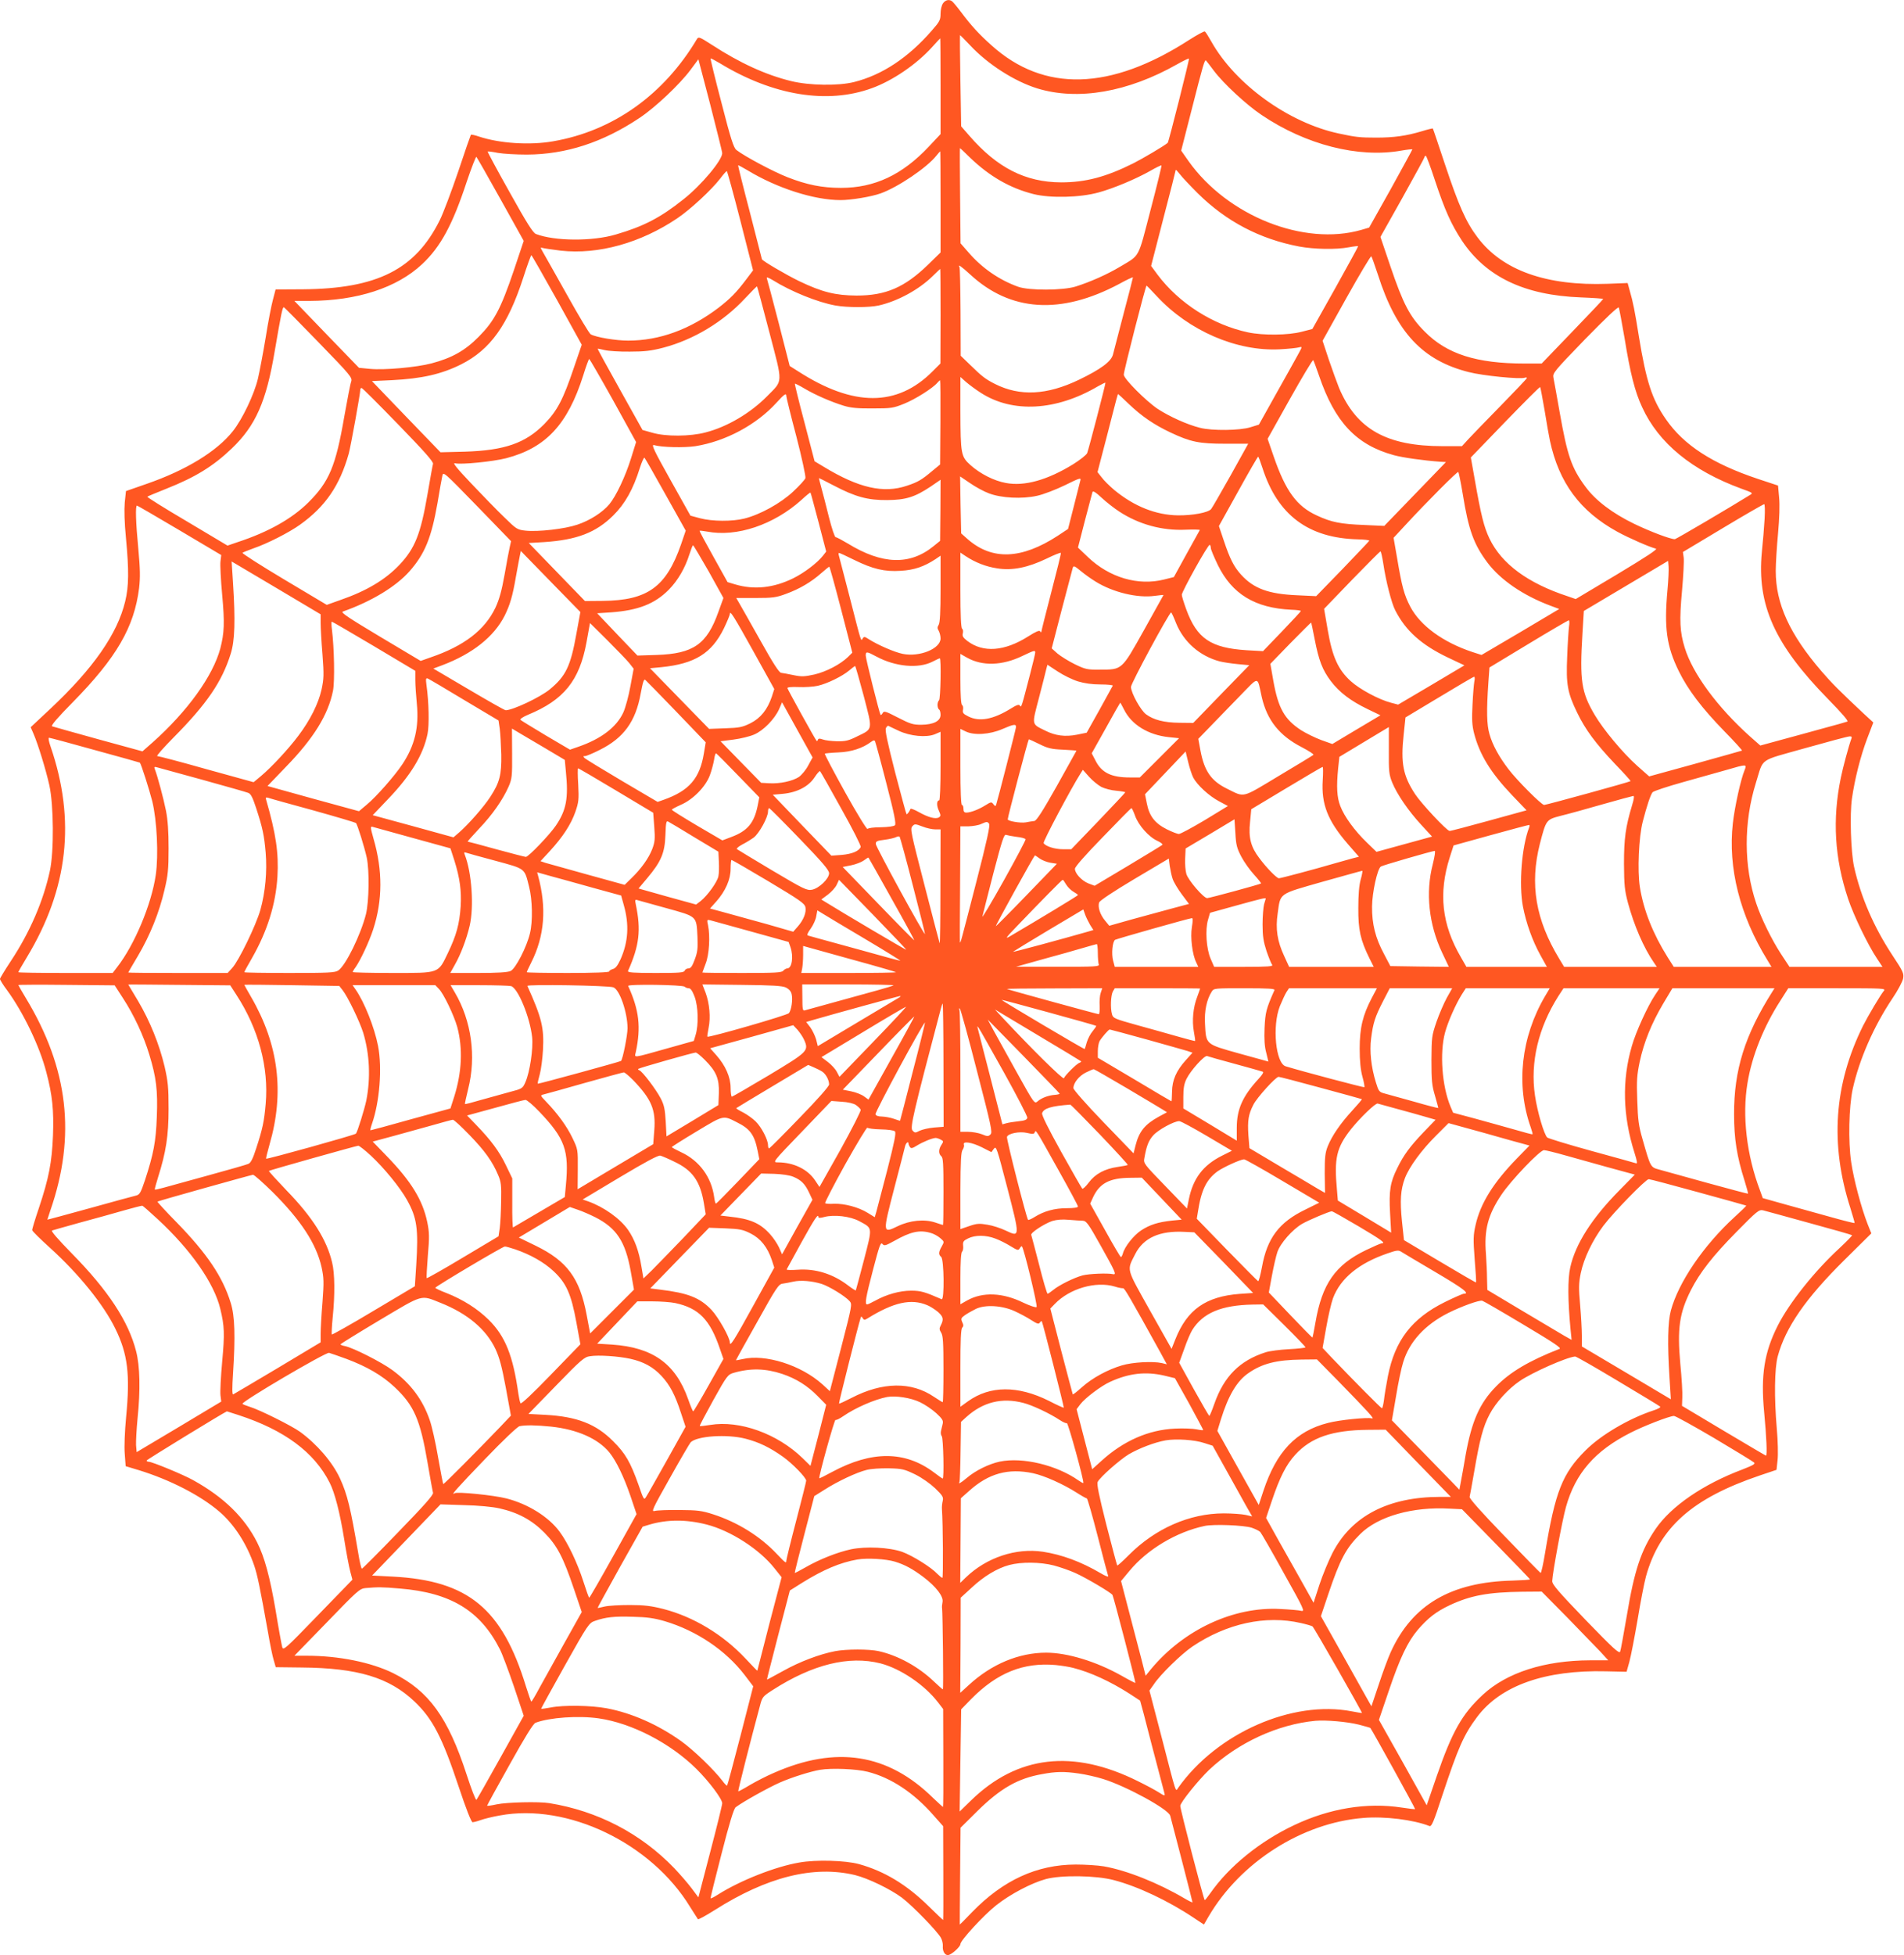 <?xml version="1.0" standalone="no"?>
<!DOCTYPE svg PUBLIC "-//W3C//DTD SVG 20010904//EN"
 "http://www.w3.org/TR/2001/REC-SVG-20010904/DTD/svg10.dtd">
<svg version="1.0" xmlns="http://www.w3.org/2000/svg"
 width="1247pt" height="1280pt" viewBox="0 0 1247 1280"
 preserveAspectRatio="xMidYMid meet">
<g transform="translate(0,1280) scale(0.1,-0.1)"
fill="#ff5722" stroke="none">
<path d="M6176 12778 c-9 -12 -16 -43 -16 -68 0 -41 -6 -52 -58 -111 -154
-177 -325 -290 -508 -336 -104 -26 -293 -23 -412 6 -165 40 -338 119 -522 239
-76 49 -85 53 -95 37 -217 -365 -549 -602 -942 -670 -153 -27 -350 -14 -486
31 -26 9 -50 14 -53 12 -2 -3 -40 -111 -83 -241 -44 -129 -98 -273 -121 -319
-160 -322 -410 -448 -895 -452 l-180 -1 -17 -65 c-10 -36 -32 -148 -48 -250
-17 -102 -40 -223 -51 -270 -25 -104 -102 -265 -164 -343 -105 -132 -305 -255
-565 -345 l-135 -47 -8 -75 c-4 -48 -2 -132 8 -233 20 -212 19 -315 -5 -414
-51 -213 -210 -441 -493 -706 l-126 -118 19 -44 c30 -70 80 -233 103 -335 29
-131 31 -433 4 -560 -43 -199 -131 -403 -256 -592 -39 -59 -71 -112 -71 -117
0 -6 20 -39 45 -72 107 -146 215 -369 259 -541 39 -148 49 -245 43 -412 -7
-176 -27 -279 -92 -474 -25 -74 -45 -139 -44 -146 0 -6 53 -58 117 -116 188
-170 351 -372 427 -528 82 -167 98 -300 71 -579 -9 -95 -13 -194 -9 -241 l6
-81 86 -26 c205 -63 403 -165 527 -271 98 -84 180 -211 229 -354 21 -63 36
-134 90 -435 13 -77 30 -160 38 -185 l13 -45 169 -2 c367 -3 573 -65 739 -222
120 -114 182 -234 291 -561 47 -142 82 -230 90 -230 7 0 31 6 53 14 22 8 78
22 124 30 444 83 993 -180 1248 -599 25 -40 48 -76 51 -80 4 -3 53 24 110 60
342 217 648 294 919 229 85 -21 230 -91 307 -148 70 -53 236 -224 256 -264 8
-15 13 -38 12 -52 -3 -33 12 -60 33 -60 21 0 82 54 82 72 0 24 152 189 234
254 92 73 231 146 326 172 102 27 328 24 445 -7 157 -41 358 -136 525 -248
l65 -43 30 52 c209 357 613 614 1014 646 140 12 329 -12 433 -53 14 -5 27 25
83 197 106 319 141 399 229 517 154 206 446 309 845 299 l134 -3 18 64 c10 36
34 160 54 276 19 116 44 244 55 284 89 322 305 512 745 661 l110 37 7 64 c4
35 2 127 -5 204 -18 207 -15 396 6 475 51 189 183 380 436 630 l177 175 -24
60 c-42 108 -91 291 -108 407 -20 135 -15 362 10 478 43 194 138 411 260 593
35 51 66 110 70 130 6 34 1 46 -70 153 -122 185 -207 382 -251 579 -21 96 -29
342 -14 446 18 127 56 278 100 394 l40 105 -62 57 c-165 155 -205 195 -277
278 -209 243 -300 442 -300 657 0 48 7 159 15 245 9 101 12 186 7 236 l-7 78
-130 43 c-300 100 -488 222 -605 392 -91 131 -128 247 -176 539 -28 175 -38
224 -60 301 l-14 51 -129 -5 c-404 -15 -692 88 -854 304 -76 100 -124 210
-212 474 -43 129 -79 237 -81 239 -1 1 -33 -6 -71 -18 -103 -31 -185 -42 -299
-42 -107 0 -135 3 -246 27 -328 70 -677 322 -834 601 -19 34 -38 64 -43 67 -4
3 -50 -22 -102 -55 -516 -333 -952 -345 -1295 -36 -83 74 -134 130 -199 217
-27 36 -54 68 -60 72 -19 14 -44 8 -59 -14z m176 -273 c117 -126 293 -238 442
-284 265 -81 593 -25 917 159 39 22 74 39 76 36 4 -4 -133 -546 -139 -551 -21
-19 -162 -102 -225 -134 -180 -90 -314 -125 -473 -125 -234 1 -419 95 -602
306 l-53 61 -5 299 c-3 164 -4 298 -2 298 1 0 30 -29 64 -65z m-192 -269 l0
-314 -77 -82 c-174 -185 -355 -270 -575 -270 -123 0 -224 20 -351 70 -90 35
-280 136 -334 178 -18 14 -37 72 -97 306 -42 159 -74 291 -72 293 2 2 30 -13
62 -32 347 -211 703 -269 995 -162 135 49 291 155 394 269 28 31 51 56 53 57
1 1 2 -140 2 -313z m-1430 -439 c0 -46 -137 -210 -254 -302 -149 -119 -260
-177 -442 -230 -154 -46 -402 -44 -524 3 -19 7 -60 72 -172 273 -81 144 -146
265 -144 267 2 2 33 -2 67 -9 35 -6 120 -11 189 -11 256 1 498 79 740 241 102
68 261 218 332 313 l52 70 78 -298 c42 -165 78 -307 78 -317z m3220 540 c62
-83 214 -224 313 -290 289 -195 634 -283 915 -233 39 7 72 10 72 8 0 -3 -64
-119 -141 -259 l-142 -253 -51 -15 c-376 -108 -876 91 -1131 449 l-49 70 64
250 c80 314 90 350 99 339 4 -4 27 -34 51 -66z m-1598 -568 c129 -124 263
-201 418 -240 110 -27 302 -23 425 11 96 26 242 87 338 141 38 22 71 38 74 36
2 -2 -30 -134 -72 -293 -84 -323 -67 -291 -199 -370 -85 -51 -196 -100 -291
-130 -83 -26 -308 -27 -378 -1 -122 44 -234 121 -321 221 l-55 63 -3 311 c-2
172 -2 312 -1 312 2 0 31 -27 65 -61z m-192 -291 l0 -331 -83 -81 c-153 -148
-276 -201 -467 -201 -138 1 -225 22 -375 94 -87 42 -245 135 -245 144 0 2 -36
141 -79 308 -44 167 -78 305 -77 307 2 1 30 -14 62 -33 193 -117 436 -195 609
-195 70 0 202 22 263 44 114 41 303 169 364 246 13 16 24 29 26 29 1 1 2 -148
2 -331z m-2881 16 l151 -271 -65 -194 c-86 -253 -128 -331 -230 -434 -90 -91
-176 -139 -309 -174 -98 -26 -309 -45 -403 -36 l-72 7 -212 219 -211 219 98 0
c313 1 572 85 738 240 122 114 200 259 292 538 32 95 61 169 64 165 4 -4 76
-130 159 -279z m6119 125 c65 -196 106 -287 177 -395 158 -237 409 -357 778
-371 81 -3 147 -8 147 -10 0 -3 -91 -99 -202 -214 l-201 -209 -111 0 c-316 0
-510 62 -655 209 -98 98 -141 181 -225 428 l-65 192 145 258 c79 142 144 261
144 265 0 5 4 8 8 8 4 0 31 -72 60 -161z m-1554 -84 c187 -185 407 -300 665
-349 96 -18 242 -21 325 -5 32 6 59 9 61 7 1 -2 -66 -124 -149 -273 l-151
-269 -70 -18 c-87 -23 -252 -25 -351 -4 -230 49 -452 190 -593 378 l-42 57 80
310 c45 171 81 314 81 318 0 5 12 -8 27 -27 14 -19 67 -75 117 -125z m-2995
-180 l83 -325 -43 -57 c-67 -89 -105 -127 -182 -187 -188 -143 -388 -216 -593
-216 -79 0 -208 21 -245 41 -9 4 -78 120 -154 256 -76 136 -148 263 -159 282
-17 30 -18 34 -4 28 10 -3 64 -11 121 -18 245 -27 523 50 763 212 86 58 224
186 281 260 20 27 40 49 43 49 3 0 43 -146 89 -325z m-1201 -519 l162 -293
-51 -149 c-71 -211 -110 -284 -194 -370 -123 -125 -260 -173 -520 -181 l-160
-4 -225 233 -224 233 129 6 c198 10 326 39 456 104 190 96 305 256 406 567 26
81 50 147 53 147 3 0 78 -132 168 -293z m5377 164 c120 -376 292 -560 594
-636 92 -24 338 -48 367 -37 8 3 14 2 14 -2 0 -4 -78 -86 -173 -183 -96 -98
-191 -196 -213 -220 l-39 -43 -126 0 c-367 0 -564 110 -679 381 -12 30 -42
112 -66 182 l-42 127 156 280 c86 154 160 277 163 273 4 -4 23 -59 44 -122z
m-2672 4 c264 -245 594 -266 975 -64 50 28 92 47 92 44 0 -3 -27 -110 -61
-237 -33 -128 -65 -249 -70 -269 -12 -45 -79 -95 -222 -164 -210 -101 -387
-110 -550 -28 -65 33 -86 50 -163 125 l-62 60 -1 286 c-1 158 -4 290 -7 295
-14 22 14 3 69 -48z m-193 -274 l-1 -310 -52 -52 c-232 -232 -517 -232 -878 0
l-57 36 -72 281 c-40 154 -75 286 -78 294 -3 9 12 3 39 -13 120 -75 294 -145
410 -166 77 -14 222 -14 284 0 124 28 264 104 355 194 25 24 46 45 48 45 1 1
2 -139 2 -309z m-1121 -106 c90 -345 91 -310 -17 -420 -108 -109 -260 -199
-401 -235 -101 -27 -261 -28 -349 -2 l-64 18 -148 265 c-82 146 -147 266 -146
267 1 1 22 -3 46 -9 25 -6 99 -11 165 -10 96 0 140 5 220 26 197 52 391 168
535 323 41 44 76 79 78 78 2 -1 38 -137 81 -301z m2538 236 c210 -226 522
-361 803 -347 58 3 115 9 128 13 23 6 22 5 -10 -53 -18 -33 -82 -148 -143
-256 l-110 -197 -55 -17 c-69 -22 -252 -24 -330 -4 -85 21 -201 74 -278 124
-77 52 -222 197 -222 224 -1 21 143 583 149 583 2 0 32 -31 68 -70z m3063
-275 c37 -229 68 -351 115 -451 108 -236 328 -415 649 -533 78 -28 79 -29 55
-43 -129 -80 -482 -288 -490 -288 -29 0 -159 49 -265 100 -143 69 -255 154
-320 243 -92 124 -119 204 -169 487 -19 107 -37 209 -41 227 -6 30 2 40 207
252 135 138 216 215 221 208 3 -7 20 -98 38 -202z m-8552 -28 c210 -216 220
-229 212 -255 -6 -15 -25 -117 -45 -228 -56 -326 -99 -428 -236 -564 -107
-106 -261 -193 -462 -259 l-67 -23 -265 158 c-146 86 -263 159 -260 162 2 3
59 26 126 53 189 75 306 147 427 263 156 149 226 307 281 636 43 250 51 292
61 288 4 -2 107 -106 228 -231z m1928 -379 l150 -272 -33 -106 c-37 -119 -98
-248 -142 -301 -44 -53 -128 -107 -210 -134 -82 -28 -256 -48 -340 -39 -54 6
-59 10 -139 88 -46 44 -143 144 -215 220 -98 103 -125 138 -107 133 41 -10
248 11 335 33 260 68 403 221 505 543 18 59 36 107 39 107 3 -1 74 -123 157
-272z m4623 162 c103 -303 244 -453 490 -520 58 -16 194 -35 304 -43 l37 -2
-202 -209 -202 -209 -131 6 c-155 6 -216 18 -310 62 -132 60 -205 160 -283
386 l-40 116 146 261 c81 144 149 258 153 254 3 -4 20 -50 38 -102z m-2215
-112 c208 -134 494 -118 767 43 27 15 49 26 49 23 0 -13 -111 -440 -120 -461
-5 -11 -46 -44 -91 -72 -169 -104 -319 -146 -441 -123 -78 14 -168 60 -232
117 -62 56 -65 70 -66 354 l0 223 37 -33 c21 -18 64 -50 97 -71z m-265 -193
l-2 -276 -51 -42 c-70 -59 -94 -73 -166 -97 -154 -52 -316 -15 -545 124 l-60
36 -66 253 c-37 138 -65 254 -63 255 1 2 30 -12 63 -32 73 -43 175 -87 256
-112 45 -14 92 -19 190 -18 122 0 135 2 207 31 72 29 188 102 217 137 8 9 15
16 18 16 2 0 3 -124 2 -275z m3957 79 c13 -82 29 -171 35 -199 59 -275 197
-462 441 -596 74 -41 217 -103 253 -111 14 -3 -64 -54 -252 -167 l-273 -163
-52 18 c-262 86 -433 212 -513 378 -36 76 -55 150 -98 396 l-24 135 225 233
c124 128 227 231 229 228 2 -2 15 -70 29 -152z m-7507 -94 c171 -176 231 -244
227 -257 -3 -10 -19 -99 -36 -198 -45 -262 -82 -355 -184 -463 -92 -97 -215
-171 -389 -231 l-87 -31 -280 167 c-154 92 -276 170 -272 174 4 3 36 16 72 29
91 31 234 104 305 155 165 118 260 255 319 465 13 47 76 394 76 421 0 5 4 9 8
9 5 0 113 -108 241 -240z m2541 187 c0 -8 29 -127 66 -266 36 -139 62 -261 59
-271 -3 -10 -39 -50 -80 -88 -82 -77 -216 -151 -320 -177 -79 -20 -211 -19
-290 2 l-63 17 -131 234 c-108 193 -127 233 -108 228 51 -15 199 -18 272 -7
198 32 399 140 530 284 52 57 65 66 65 44z m2243 -52 c85 -81 166 -136 272
-186 133 -63 189 -74 360 -74 l150 0 -115 -207 c-64 -113 -121 -213 -128 -221
-19 -23 -121 -42 -217 -41 -145 2 -287 59 -416 165 -32 27 -70 64 -84 84 l-27
34 62 238 c65 254 70 273 73 273 1 0 33 -29 70 -65z m-3033 -595 l131 -234
-31 -91 c-97 -278 -219 -366 -512 -369 l-117 -1 -184 190 -184 190 101 6 c213
14 339 62 452 174 77 76 131 171 175 313 13 39 26 69 30 65 5 -5 67 -114 139
-243z m3908 177 c99 -309 301 -460 625 -468 43 -1 76 -5 75 -9 -2 -4 -81 -87
-175 -185 l-173 -178 -127 6 c-185 8 -283 44 -365 135 -47 52 -73 103 -113
223 l-32 95 126 227 c69 125 128 227 131 227 3 0 15 -33 28 -73z m1312 -171
c38 -236 72 -330 163 -451 85 -112 232 -213 410 -280 l59 -22 -254 -151 -255
-150 -59 19 c-193 64 -341 172 -407 296 -41 78 -56 135 -87 320 l-23 132 77
83 c147 159 341 353 347 348 3 -3 16 -67 29 -144z m-6241 -345 c-5 -20 -20
-101 -34 -181 -19 -107 -35 -164 -60 -218 -70 -147 -205 -251 -425 -326 l-65
-23 -265 158 c-207 124 -260 159 -245 165 190 67 350 165 438 265 100 114 142
218 182 444 14 83 28 164 32 180 6 29 10 25 228 -199 l222 -229 -8 -36z m3138
349 c81 -31 217 -38 315 -16 42 9 122 40 182 69 93 46 107 51 102 33 -3 -12
-22 -88 -43 -170 l-38 -149 -68 -45 c-237 -154 -428 -161 -587 -24 l-45 40 -4
186 -3 187 65 -44 c36 -25 91 -55 124 -67z m-1016 51 c141 -74 222 -96 349
-95 122 1 181 19 286 89 l64 44 -1 -200 -2 -200 -42 -34 c-155 -127 -337 -122
-563 17 -37 22 -72 41 -79 41 -6 0 -25 56 -44 131 -18 72 -40 159 -50 194 -10
34 -16 62 -15 62 2 0 45 -22 97 -49z m1869 -170 c130 -85 282 -126 435 -119
52 2 94 1 93 -2 -2 -4 -41 -74 -87 -157 l-83 -151 -64 -16 c-170 -43 -359 13
-499 147 l-65 62 45 175 c25 96 48 181 50 189 4 9 22 -2 59 -37 30 -28 82 -69
116 -91z m-1969 -70 l50 -192 -21 -27 c-37 -47 -122 -112 -195 -148 -128 -63
-256 -77 -380 -40 l-50 15 -93 167 c-51 91 -92 167 -90 169 2 2 23 -1 48 -5
194 -38 438 44 620 208 30 28 56 49 58 47 2 -1 25 -89 53 -194z m6196 22 c-3
-54 -11 -151 -18 -217 -33 -346 83 -605 434 -963 90 -92 135 -144 126 -147 -8
-3 -81 -24 -164 -46 -82 -23 -208 -57 -278 -76 l-128 -35 -67 59 c-213 191
-376 411 -428 581 -32 103 -36 178 -18 371 9 101 14 201 11 220 l-5 36 262
157 c143 86 265 156 270 156 5 1 6 -41 3 -96z m-10381 -75 l273 -162 -5 -41
c-3 -22 2 -121 11 -219 17 -185 14 -249 -12 -351 -48 -180 -215 -412 -444
-616 l-66 -58 -289 79 c-159 44 -295 82 -303 85 -9 4 37 58 136 158 287 292
402 492 434 747 8 71 7 124 -5 255 -17 176 -20 285 -9 285 3 0 129 -73 279
-162z m6754 -116 c0 -9 21 -59 46 -111 93 -190 243 -282 482 -293 34 -1 62 -5
62 -8 0 -3 -56 -63 -124 -134 l-124 -129 -107 6 c-235 15 -326 76 -396 268
-16 44 -29 86 -29 95 0 21 173 333 183 327 4 -2 7 -12 7 -21z m-3288 -154 l96
-173 -33 -91 c-75 -212 -164 -274 -405 -282 l-125 -4 -132 138 -132 139 92 6
c176 13 285 55 377 148 60 61 107 142 136 234 10 31 20 57 23 57 3 0 49 -78
103 -172z m-1013 -89 l172 -176 -26 -142 c-38 -213 -69 -277 -174 -364 -63
-52 -241 -136 -289 -137 -7 0 -116 62 -243 137 l-231 136 59 22 c198 75 338
186 408 324 35 71 52 127 74 256 12 66 24 131 27 144 l5 24 23 -24 c12 -13
100 -103 195 -200z m3256 -47 c-36 -138 -65 -254 -65 -259 0 -4 -4 -3 -8 4 -5
8 -28 -2 -77 -33 -156 -99 -296 -109 -400 -30 -28 22 -34 32 -29 50 3 13 1 27
-5 30 -7 5 -11 88 -11 253 l0 245 33 -22 c63 -42 134 -70 208 -81 99 -16 201
5 324 64 49 24 91 41 93 37 2 -4 -27 -120 -63 -258z m2175 186 c16 -109 53
-256 78 -304 68 -133 171 -226 345 -309 l108 -51 -217 -129 -217 -128 -46 12
c-81 21 -207 89 -265 142 -82 75 -120 158 -150 333 l-24 140 181 188 c100 103
185 188 188 188 4 0 12 -37 19 -82z m-3467 27 c124 -61 200 -79 307 -72 87 5
152 27 228 77 l32 22 0 -216 c0 -155 -4 -222 -12 -236 -10 -16 -10 -24 0 -40
6 -11 12 -33 12 -50 0 -67 -137 -123 -247 -101 -55 11 -165 59 -226 98 -24 16
-29 16 -37 3 -12 -19 -6 -38 -85 270 -36 140 -68 263 -71 273 -3 9 -2 17 1 17
4 0 48 -20 98 -45z m5328 -196 c-23 -250 -6 -370 74 -533 60 -122 151 -242
297 -392 67 -68 119 -126 117 -128 -2 -1 -140 -40 -306 -86 l-302 -83 -78 69
c-96 86 -221 236 -279 334 -87 147 -99 225 -80 532 l9 148 276 164 276 164 3
-36 c2 -20 -1 -88 -7 -153z m-9078 -8 l257 -153 0 -57 c0 -31 5 -123 12 -206
10 -134 9 -158 -6 -229 -21 -94 -75 -201 -152 -303 -64 -86 -176 -206 -245
-264 l-48 -40 -308 85 c-169 48 -315 86 -323 86 -8 0 41 55 108 123 217 219
316 364 373 547 27 85 31 218 15 464 l-9 140 34 -20 c19 -11 150 -89 292 -173z
m5333 61 c113 -70 274 -109 387 -93 31 4 57 7 57 5 0 -1 -58 -105 -128 -230
-148 -264 -141 -258 -292 -258 -78 -1 -92 2 -160 35 -41 20 -92 52 -114 70
l-38 34 66 255 c37 140 69 263 72 273 5 15 12 12 52 -21 26 -22 70 -53 98 -70z
m-1667 -183 l73 -282 -28 -28 c-51 -49 -143 -97 -221 -115 -64 -14 -83 -15
-136 -4 -34 7 -70 14 -81 15 -13 1 -52 61 -133 206 -63 112 -125 222 -138 244
l-23 40 127 0 c111 0 135 3 199 27 88 32 166 78 230 135 26 23 50 42 53 43 3
0 38 -127 78 -281z m-570 -282 l132 -238 -16 -50 c-29 -85 -73 -140 -140 -174
-53 -26 -72 -30 -165 -33 l-106 -4 -193 198 -194 199 74 7 c220 22 330 91 410
254 21 44 39 87 39 94 0 28 26 -14 159 -253z m2764 192 c50 -122 154 -214 285
-249 24 -6 77 -14 119 -18 l75 -7 -184 -189 -183 -189 -90 1 c-102 1 -170 19
-220 56 -35 27 -96 137 -98 178 -2 21 251 488 263 488 3 0 18 -32 33 -71z
m2573 -21 c-3 -24 -9 -113 -12 -198 -8 -180 2 -235 65 -365 54 -112 122 -203
246 -334 59 -61 106 -113 104 -115 -6 -6 -552 -156 -566 -156 -17 0 -179 162
-234 235 -62 81 -104 158 -124 229 -18 62 -20 152 -7 339 l7 97 255 154 c140
85 259 154 264 155 5 1 6 -18 2 -41z m-7826 -129 l270 -161 0 -62 c0 -33 5
-103 10 -154 15 -155 -14 -274 -95 -396 -50 -75 -170 -212 -233 -264 l-51 -43
-300 82 -299 83 122 127 c181 186 276 341 307 497 12 63 8 279 -7 400 -4 28
-4 52 -1 52 4 0 128 -73 277 -161z m6160 47 c27 -140 51 -202 106 -275 55 -73
130 -130 240 -183 l85 -41 -158 -94 -157 -94 -73 26 c-40 15 -99 44 -131 64
-109 71 -150 143 -182 321 l-20 114 132 136 c73 74 134 135 135 134 1 0 12
-49 23 -108z m-4489 -157 l29 -37 -21 -113 c-11 -63 -32 -140 -46 -172 -44
-97 -146 -175 -298 -227 l-52 -18 -158 93 c-87 52 -162 98 -166 102 -5 5 15
19 48 33 236 97 338 224 384 474 l23 127 114 -113 c62 -62 127 -129 143 -149z
m2659 69 c0 -7 -15 -71 -34 -143 -57 -220 -57 -219 -66 -205 -6 10 -20 6 -60
-19 -116 -72 -207 -88 -279 -51 -32 16 -38 23 -34 43 3 14 0 28 -6 31 -7 5
-11 63 -11 171 l0 164 44 -25 c100 -56 230 -52 361 11 80 38 85 39 85 23z
m-1039 -27 c123 -66 274 -80 366 -33 23 12 45 22 48 22 10 0 5 -269 -5 -275
-5 -3 -10 -17 -10 -30 0 -13 5 -27 10 -30 6 -3 10 -19 10 -35 0 -41 -46 -64
-127 -65 -54 0 -72 6 -152 47 -81 42 -92 45 -100 30 -5 -9 -11 -15 -14 -12 -7
9 -97 367 -97 388 0 28 6 28 71 -7z m1319 -162 c43 -13 93 -20 148 -20 46 0
82 -4 80 -8 -2 -4 -41 -75 -87 -158 l-84 -150 -64 -13 c-77 -15 -141 -7 -208
27 -91 45 -88 32 -40 216 23 89 45 174 48 189 l7 26 67 -44 c38 -25 97 -54
133 -65z m-1403 -96 c59 -228 62 -213 -45 -265 -54 -27 -75 -32 -131 -31 -36
1 -78 6 -93 12 -20 7 -28 7 -31 -2 -2 -7 -6 -10 -9 -7 -9 9 -189 335 -191 345
-1 6 27 9 73 7 41 -2 97 2 125 8 63 14 162 63 206 100 19 16 36 29 39 30 3 0
28 -89 57 -197z m3999 96 c-3 -16 -9 -85 -12 -152 -5 -97 -3 -135 10 -187 36
-140 109 -259 250 -407 l94 -98 -247 -68 c-135 -37 -251 -68 -257 -67 -18 0
-186 180 -226 241 -79 120 -95 204 -75 388 l12 114 220 132 c121 73 224 134
229 134 5 1 6 -13 2 -30z m-6616 -122 l225 -134 8 -54 c4 -30 8 -106 10 -169
2 -132 -10 -182 -72 -277 -41 -64 -143 -180 -204 -233 l-37 -32 -265 73 -264
72 100 105 c148 154 231 290 259 427 12 58 9 207 -7 321 -5 38 -4 46 8 42 8
-3 115 -66 239 -141z m1391 -78 l191 -199 -12 -72 c-27 -165 -97 -245 -263
-304 l-40 -14 -231 136 c-127 75 -238 143 -246 150 -12 12 -12 14 2 14 8 0 52
18 97 41 156 78 234 185 267 368 15 79 21 98 31 89 7 -6 99 -100 204 -209z
m3833 96 c35 -151 116 -252 262 -327 46 -24 80 -46 76 -50 -4 -4 -106 -66
-227 -138 -248 -149 -220 -142 -340 -83 -102 50 -147 115 -172 245 l-15 81 74
76 c40 42 127 131 193 199 136 139 117 139 149 -3z m-2971 -447 c-15 -29 -43
-62 -61 -75 -42 -27 -124 -45 -194 -41 l-53 3 -133 136 -133 136 85 11 c47 6
108 21 135 33 60 25 134 101 163 165 l20 46 100 -181 100 -180 -29 -53z m2069
366 c49 -99 159 -166 293 -180 l67 -7 -128 -128 -129 -129 -65 0 c-122 0 -185
31 -225 110 l-25 48 93 166 c50 91 93 166 94 166 1 0 12 -21 25 -46z m-708
-115 c-1 -14 -121 -482 -130 -508 -4 -11 -7 -10 -18 4 -12 16 -15 16 -52 -7
-43 -27 -97 -48 -125 -48 -14 0 -19 7 -19 25 0 14 -4 25 -10 25 -6 0 -10 90
-10 249 l0 249 33 -16 c55 -28 159 -21 242 15 74 32 91 35 89 12z m-769 -23
c76 -36 182 -46 238 -23 l37 16 0 -225 c0 -131 -4 -224 -9 -224 -17 0 -18 -34
-2 -68 13 -29 13 -34 1 -43 -21 -13 -67 -2 -130 33 -30 17 -56 27 -57 22 -7
-18 -22 -38 -26 -34 -3 3 -36 127 -75 275 -50 196 -67 275 -60 288 5 10 12 17
16 15 4 -2 34 -17 67 -32z m3211 -128 c-1 -138 1 -159 22 -211 32 -78 106
-186 191 -278 l70 -76 -182 -50 -182 -50 -63 61 c-79 76 -148 170 -174 239
-22 56 -26 126 -14 247 l8 75 161 97 c89 53 162 97 163 98 0 0 0 -69 0 -152z
m-5523 12 l126 -75 7 -75 c18 -177 3 -254 -66 -356 -42 -61 -179 -204 -196
-204 -7 0 -94 23 -194 50 -100 28 -184 50 -187 50 -3 0 31 38 75 85 87 91 155
189 193 275 22 51 24 67 23 217 l-1 163 47 -28 c26 -15 103 -61 173 -102z
m8552 63 c-15 -40 -55 -186 -69 -256 -56 -271 -41 -526 48 -792 37 -110 129
-301 190 -392 l35 -53 -305 0 -304 0 -56 85 c-60 92 -130 234 -162 331 -82
242 -83 529 -2 789 53 168 12 139 323 227 149 42 280 77 291 77 13 1 16 -4 11
-16z m-11503 -74 c161 -44 293 -81 294 -82 9 -11 61 -174 81 -252 31 -126 42
-354 23 -484 -28 -192 -139 -457 -253 -603 l-29 -38 -309 0 c-170 0 -309 2
-309 5 0 3 25 47 56 98 271 448 321 897 155 1380 -11 31 -16 57 -10 57 5 0
141 -36 301 -81z m5183 -217 c53 -204 65 -266 56 -275 -7 -7 -44 -12 -92 -13
-47 0 -83 -5 -87 -11 -4 -6 -70 101 -146 238 -76 137 -137 252 -134 255 3 2
43 6 89 8 84 3 160 28 214 69 15 11 22 12 26 4 3 -7 37 -130 74 -275z m1003
256 c54 -27 79 -33 153 -36 49 -3 89 -5 89 -7 0 -1 -58 -104 -128 -230 -94
-167 -134 -229 -148 -230 -10 -1 -36 -5 -56 -9 -35 -6 -118 8 -118 20 0 16
134 524 138 524 2 0 34 -14 70 -32z m1007 -219 c26 -49 103 -120 169 -155 l58
-31 -151 -92 c-84 -50 -160 -91 -170 -91 -10 0 -46 14 -80 31 -77 39 -114 86
-130 169 l-12 60 133 140 133 140 17 -70 c9 -38 24 -83 33 -101z m-2980 13
l138 -142 -11 -56 c-23 -112 -67 -165 -173 -204 l-58 -22 -166 97 c-91 54
-165 100 -165 104 0 3 26 17 57 31 81 34 164 119 192 194 12 32 24 79 28 103
3 24 9 42 13 41 4 -2 69 -67 145 -146z m6591 36 c-25 -59 -65 -241 -77 -348
-33 -291 46 -604 227 -897 l26 -43 -320 0 -320 0 -40 63 c-96 153 -158 308
-182 460 -17 106 -7 328 19 428 27 105 51 175 64 192 7 8 98 38 202 67 105 29
233 65 285 80 130 38 132 38 116 -2z m-10101 -63 c154 -43 290 -81 301 -86 17
-6 29 -31 52 -101 42 -129 52 -176 62 -291 10 -123 -2 -257 -35 -375 -29 -101
-141 -332 -184 -379 l-30 -33 -325 0 c-179 0 -326 1 -326 3 0 2 29 51 64 110
78 132 139 283 173 430 23 96 27 135 27 272 0 113 -5 186 -17 247 -16 80 -55
226 -73 272 -6 15 -3 17 12 13 10 -3 145 -40 299 -82z m7338 -3 c-10 -156 32
-264 162 -415 l75 -86 -43 -11 c-23 -6 -71 -20 -107 -30 -144 -42 -362 -100
-374 -100 -14 0 -81 68 -129 133 -55 72 -71 134 -60 235 l8 84 230 138 c127
76 233 139 237 139 4 1 4 -39 1 -87z m-4629 -67 l244 -146 7 -92 c6 -79 4
-100 -13 -145 -23 -60 -72 -129 -136 -191 l-45 -44 -243 67 c-134 37 -258 72
-276 77 l-32 11 61 66 c86 94 138 174 167 256 22 64 24 81 19 179 -4 59 -4
107 -1 107 3 0 115 -65 248 -145z m1475 -118 c73 -130 131 -244 128 -252 -11
-27 -56 -46 -124 -52 l-68 -5 -192 199 -192 200 67 6 c93 9 168 48 207 108 17
26 33 44 36 40 3 -3 66 -113 138 -244z m1704 141 c22 -11 67 -23 99 -25 32 -3
58 -8 58 -10 0 -3 -80 -87 -177 -189 l-177 -184 -54 0 c-54 0 -114 19 -127 40
-6 9 181 361 243 458 l14 22 40 -45 c22 -25 59 -55 81 -67z m3476 -120 c-43
-143 -53 -219 -53 -383 1 -139 4 -173 26 -256 40 -148 103 -294 170 -391 l19
-28 -303 0 -304 0 -32 53 c-155 256 -194 488 -127 752 41 158 41 159 137 184
46 11 169 45 273 75 105 30 195 54 202 55 7 1 5 -19 -8 -61z m-8639 -33 c151
-42 278 -80 281 -83 10 -10 56 -159 71 -227 18 -86 15 -285 -5 -369 -34 -135
-133 -338 -182 -370 -21 -14 -64 -16 -320 -16 -162 0 -295 2 -295 5 0 3 22 44
50 92 101 177 156 353 167 534 9 154 -10 282 -74 503 -5 14 -2 17 13 13 10 -4
143 -41 294 -82z m3188 -187 c148 -153 192 -205 192 -225 0 -36 -66 -99 -112
-108 -33 -6 -53 3 -260 126 -122 73 -227 136 -232 140 -4 4 11 17 35 30 24 12
58 33 76 46 35 27 93 132 93 170 0 12 3 22 8 22 4 -1 94 -91 200 -201z m2196
151 c22 -62 90 -139 146 -164 22 -10 37 -22 33 -26 -4 -4 -106 -66 -226 -138
l-218 -130 -40 15 c-45 18 -89 66 -89 96 0 13 68 90 183 208 100 104 184 189
187 189 3 1 14 -22 24 -50z m696 -268 c19 -36 57 -89 84 -118 27 -30 47 -55
45 -57 -7 -6 -338 -96 -353 -96 -23 0 -124 117 -136 158 -6 20 -10 66 -8 102
l3 65 160 95 160 96 6 -91 c4 -77 10 -99 39 -154z m-3580 126 l155 -93 3 -64
c2 -36 1 -79 -3 -97 -7 -37 -71 -126 -116 -162 l-30 -23 -189 52 -188 53 57
68 c91 108 115 165 119 281 3 88 6 97 20 88 10 -5 87 -51 172 -103z m1928 90
c8 -9 -14 -111 -84 -382 -103 -400 -103 -400 -107 -394 -1 2 -1 174 1 382 l2
377 53 0 c28 1 66 7 82 15 39 17 41 17 53 2z m-353 -37 l35 0 -1 -377 c0 -208
-2 -373 -5 -368 -2 6 -47 176 -99 379 -88 340 -95 370 -80 386 15 17 18 17 66
-1 27 -11 65 -19 84 -19z m3890 13 c-49 -127 -68 -372 -41 -517 21 -109 62
-225 116 -322 l41 -74 -264 0 -263 0 -36 63 c-125 214 -148 419 -73 654 l25
78 242 67 c134 37 247 67 252 67 4 1 5 -7 1 -16z m-7312 -69 l247 -68 25 -77
c37 -117 48 -202 42 -303 -8 -117 -28 -189 -83 -304 -66 -137 -52 -132 -366
-132 -142 0 -258 3 -258 6 0 3 8 18 19 32 33 48 88 165 115 247 62 191 63 386
2 595 -20 71 -21 81 -7 77 9 -2 127 -35 264 -73z m3956 7 c30 -3 56 -10 58
-16 1 -5 -63 -127 -143 -270 -80 -143 -143 -249 -140 -235 3 14 36 141 72 283
57 217 70 257 83 251 9 -3 40 -9 70 -13z m-680 -320 c45 -173 80 -315 79 -316
-7 -6 -322 571 -322 589 -1 18 7 22 57 28 32 4 65 12 75 17 9 5 20 7 24 3 3
-4 43 -148 87 -321z m3405 142 c-49 -187 -26 -396 61 -580 l44 -93 -192 2
-191 3 -42 80 c-56 104 -79 196 -78 310 1 93 35 248 58 262 12 8 334 101 352
102 6 1 1 -33 -12 -86z m-6141 22 c202 -55 191 -47 222 -170 22 -84 25 -228 6
-305 -21 -90 -95 -233 -127 -247 -19 -9 -86 -13 -212 -13 l-183 0 30 54 c38
66 77 169 97 255 29 124 14 348 -32 465 -6 15 -4 18 7 14 8 -3 94 -27 192 -53z
m3565 15 c15 -11 47 -24 70 -28 l44 -7 -199 -206 c-109 -113 -200 -204 -201
-203 -4 3 251 463 256 464 2 0 15 -9 30 -20z m-968 -265 c83 -147 149 -269
148 -271 -2 -1 -108 106 -236 239 l-233 241 56 11 c30 6 68 21 83 32 15 11 28
20 30 18 1 -1 70 -122 152 -270z m1840 131 c7 -21 34 -66 60 -101 l47 -63
-116 -31 c-64 -17 -181 -49 -261 -71 l-145 -41 -27 33 c-33 39 -50 91 -39 120
4 12 94 72 232 154 l224 133 6 -48 c4 -26 12 -65 19 -85z m-2647 -16 c204
-122 236 -144 242 -169 7 -35 -12 -84 -51 -128 l-29 -33 -170 49 c-93 26 -216
60 -272 75 l-103 28 42 47 c59 67 93 143 93 213 0 32 3 58 6 58 4 0 113 -63
242 -140z m3879 13 c-11 -39 -16 -101 -16 -188 -1 -142 14 -209 72 -327 l29
-58 -277 0 -277 0 -32 70 c-46 98 -58 179 -43 280 19 136 2 124 293 207 140
39 257 72 261 72 3 1 -1 -25 -10 -56z m-5030 -55 l186 -51 17 -61 c37 -129 30
-242 -21 -357 -19 -41 -33 -59 -50 -63 -13 -4 -24 -11 -24 -16 0 -6 -100 -10
-270 -10 -148 0 -270 2 -270 5 0 3 13 31 29 63 88 174 102 359 45 569 l-6 22
89 -25 c48 -13 172 -47 275 -76z m2053 -406 c-2 -2 -416 242 -533 315 l-23 14
43 32 c24 18 50 47 58 65 l15 32 221 -227 c122 -126 221 -229 219 -231z m1047
428 c10 -17 31 -38 48 -48 16 -9 30 -19 30 -22 0 -4 -263 -163 -444 -269 -36
-21 -31 -13 44 65 163 170 295 304 300 304 3 0 13 -14 22 -30z m1308 -93 c0
-1 -5 -18 -11 -37 -5 -19 -10 -79 -10 -132 0 -78 6 -113 26 -175 15 -43 31
-83 37 -90 8 -10 -28 -13 -185 -13 l-195 0 -23 53 c-28 64 -37 190 -17 256
l13 45 170 47 c159 44 195 53 195 46z m-3928 -62 c206 -57 199 -50 206 -190 3
-75 0 -100 -18 -147 -16 -44 -26 -58 -41 -58 -11 0 -22 -7 -25 -15 -5 -13 -36
-15 -191 -15 -144 0 -184 3 -180 13 75 168 86 269 51 436 -6 27 -4 33 7 29 8
-2 94 -26 191 -53z m2778 -111 l21 -33 -38 -11 c-171 -49 -492 -136 -488 -131
3 3 108 67 233 142 l227 135 12 -34 c7 -19 22 -49 33 -68z m-1480 -88 c135
-80 241 -146 237 -146 -5 0 -115 29 -245 66 -130 36 -262 72 -292 80 -30 8
-61 17 -68 19 -9 3 -3 17 18 46 17 24 33 60 36 81 l7 38 31 -19 c17 -11 141
-85 276 -165z m2146 74 c-11 -67 3 -181 29 -232 l13 -28 -273 0 -274 0 -11 41
c-12 44 -4 125 13 136 12 7 485 141 503 142 7 1 7 -17 0 -59z m-2886 -29 l245
-68 12 -34 c21 -61 10 -139 -21 -139 -7 0 -19 -7 -26 -15 -10 -13 -53 -15
-271 -15 -143 0 -259 1 -259 3 0 1 10 27 21 57 24 59 31 182 16 253 -8 36 -7
37 15 32 13 -3 133 -37 268 -74z m2270 -140 c0 -33 3 -66 6 -75 6 -14 -22 -16
-267 -15 l-274 0 175 49 c96 26 213 59 260 73 47 14 88 25 93 26 4 1 7 -26 7
-58z m-1322 -126 c3 -3 -135 -5 -308 -5 l-312 0 6 31 c3 17 6 57 6 89 l0 57
302 -84 c165 -45 303 -85 306 -88z m-5062 -171 c71 -109 134 -243 172 -369 45
-148 56 -232 49 -407 -6 -162 -21 -242 -78 -416 -27 -80 -34 -93 -57 -99 -15
-3 -152 -41 -304 -83 -153 -42 -278 -76 -278 -75 0 1 9 28 20 61 169 488 118
929 -161 1390 -27 45 -49 83 -49 85 0 2 142 3 315 1 l316 -3 55 -85z m742 23
c145 -222 213 -475 192 -714 -10 -115 -20 -162 -62 -291 -22 -69 -36 -96 -52
-102 -11 -5 -129 -39 -261 -75 -132 -36 -264 -73 -294 -81 -29 -8 -55 -14 -57
-12 -2 2 8 38 21 80 52 164 69 272 69 448 0 143 -4 180 -26 277 -35 147 -96
298 -174 430 -35 59 -64 107 -64 107 0 1 150 0 334 -2 l334 -3 40 -62z m696
30 c34 -43 111 -203 135 -279 42 -140 49 -296 20 -443 -12 -57 -58 -206 -68
-217 -8 -9 -583 -169 -588 -164 -2 2 8 43 22 92 99 341 60 655 -120 966 -25
43 -45 79 -45 80 0 2 140 1 311 -2 l311 -5 22 -28z m1773 19 c41 -15 92 -162
93 -267 0 -45 -31 -204 -43 -215 -5 -5 -542 -152 -545 -149 -2 2 4 29 13 61 9
33 18 104 21 159 8 145 -7 209 -102 420 -5 12 529 3 563 -9z m467 4 c6 -6 18
-10 27 -10 12 0 24 -18 38 -55 24 -64 27 -184 7 -250 l-12 -40 -164 -46 c-246
-69 -224 -66 -216 -27 35 164 22 275 -50 433 -6 13 357 8 370 -5z m663 -5 c21
-11 34 -25 38 -45 8 -36 -2 -102 -18 -123 -11 -14 -525 -162 -534 -154 -2 2 2
28 8 58 14 67 6 160 -20 230 -12 30 -21 54 -21 54 0 0 116 -1 257 -3 203 -2
265 -6 290 -17z m705 14 c-4 -3 -52 -18 -107 -33 -149 -41 -458 -126 -475
-131 -13 -4 -15 10 -15 83 l-1 87 303 0 c166 0 299 -3 295 -6z m-2978 -23 c31
-30 100 -175 121 -251 37 -140 30 -294 -20 -454 l-25 -78 -259 -71 c-142 -40
-261 -72 -264 -72 -4 0 1 19 9 42 50 143 68 365 40 510 -24 123 -90 288 -148
371 l-19 27 271 0 271 0 23 -24z m473 18 c45 -12 124 -204 138 -334 8 -76 -15
-229 -44 -295 -18 -41 -21 -43 -102 -64 -46 -13 -131 -36 -188 -52 -57 -17
-104 -29 -106 -27 -1 2 8 46 21 98 54 212 22 447 -87 632 l-28 48 187 0 c103
0 197 -3 209 -6z m3862 -44 c-6 -16 -9 -55 -7 -85 1 -30 -1 -55 -6 -55 -8 0
-578 156 -601 165 -5 2 133 4 307 4 l317 1 -10 -30z m651 28 c0 -2 -9 -26 -19
-54 -27 -69 -35 -157 -22 -228 6 -33 10 -60 8 -61 -1 -2 -54 12 -117 30 -63
18 -184 52 -268 75 -140 39 -153 44 -159 69 -12 40 -8 123 5 149 l13 22 279 0
c154 0 280 -1 280 -2z m487 -10 c-55 -124 -60 -146 -65 -248 -3 -74 0 -122 11
-162 8 -32 14 -58 14 -58 -1 0 -87 24 -192 53 -221 62 -216 57 -223 194 -5 84
11 159 44 211 14 22 18 22 215 22 157 0 200 -3 196 -12z m638 -50 c-60 -114
-80 -198 -80 -333 0 -82 6 -140 18 -184 10 -35 15 -66 13 -69 -4 -3 -405 103
-516 137 -65 20 -89 262 -38 393 15 36 34 78 43 92 l17 26 288 0 288 0 -33
-62z m491 0 c-19 -35 -50 -106 -68 -158 -31 -91 -32 -101 -33 -250 0 -132 3
-167 23 -233 12 -42 22 -79 22 -81 0 -2 -71 16 -157 41 -87 24 -175 48 -195
54 -35 9 -39 14 -57 73 -31 100 -42 204 -31 288 13 102 26 141 77 241 l45 87
205 0 204 0 -35 -62z m643 10 c-157 -268 -192 -581 -94 -858 8 -24 14 -44 12
-46 -1 -2 -55 12 -119 31 -65 18 -181 51 -259 72 l-142 38 -17 40 c-56 133
-72 351 -36 485 20 73 69 183 109 248 l27 42 275 0 275 0 -31 -52z m720 7
c-47 -70 -126 -242 -152 -335 -65 -224 -59 -456 18 -698 17 -54 20 -72 10 -68
-8 3 -139 39 -292 81 -153 42 -283 82 -290 88 -21 22 -64 166 -80 275 -32 217
22 443 153 650 l34 52 315 0 314 0 -30 -45z m769 23 c-180 -284 -252 -513
-251 -803 0 -161 18 -275 69 -436 14 -45 24 -82 22 -84 -2 -1 -122 31 -268 71
-146 40 -287 79 -314 87 -56 15 -56 14 -108 197 -26 89 -31 128 -35 256 -5
131 -2 166 16 253 28 129 77 250 153 379 l61 102 335 0 334 0 -14 -22z m730 5
c-23 -28 -102 -161 -136 -228 -191 -385 -218 -776 -83 -1195 16 -52 29 -96 27
-97 -2 -2 -70 15 -152 38 -82 23 -216 60 -299 83 l-150 42 -18 50 c-88 231
-118 490 -82 704 29 177 106 369 215 538 l52 82 321 0 c304 0 319 -1 305 -17z
m-6448 -43 c-8 -5 -132 -79 -275 -164 l-259 -155 -11 44 c-7 24 -24 59 -38 79
l-27 35 37 11 c130 38 570 159 578 159 6 0 3 -4 -5 -9z m1289 -186 c2 -2 -8
-17 -22 -34 -15 -17 -32 -50 -39 -73 -6 -23 -13 -43 -14 -45 -2 -4 -544 317
-544 322 0 3 613 -165 619 -170z m-1000 -258 l1 -403 -63 -5 c-35 -3 -77 -13
-94 -21 -28 -15 -32 -15 -47 2 -17 18 6 116 185 794 5 20 11 37 13 37 2 0 5
-182 5 -404z m-459 154 l-222 -230 -17 32 c-9 18 -35 47 -59 65 l-42 32 272
164 c150 91 277 165 282 166 4 0 -92 -103 -214 -229z m679 -194 c93 -358 102
-400 88 -413 -14 -14 -20 -14 -56 1 -23 9 -64 16 -91 16 l-50 0 0 389 c0 214
-3 398 -6 408 -5 12 -4 15 3 8 5 -5 56 -189 112 -409z m681 66 c3 -2 -2 -7
-10 -10 -19 -6 -96 -83 -102 -101 -4 -13 -217 198 -398 392 l-54 58 279 -167
c154 -92 282 -169 285 -172z m-1241 20 l-151 -271 -29 21 c-16 12 -54 27 -84
33 l-55 11 232 240 c128 133 234 240 236 239 1 -1 -65 -124 -149 -273z m1101
-232 c0 -3 -15 -7 -32 -8 -42 -3 -87 -20 -113 -43 -20 -17 -22 -14 -135 189
-63 113 -132 238 -153 276 l-38 71 235 -240 c129 -132 235 -242 236 -245z
m-962 144 c-45 -176 -82 -320 -83 -321 0 -1 -19 4 -40 12 -22 8 -57 14 -78 15
-24 0 -40 5 -43 15 -5 13 316 607 324 600 1 -1 -34 -146 -80 -321z m-711 207
c31 -71 24 -77 -232 -231 -129 -77 -238 -140 -242 -140 -4 0 -8 26 -8 58 0 70
-34 146 -93 213 l-41 46 272 75 272 76 29 -31 c15 -18 35 -47 43 -66z m1309
-214 c85 -153 154 -286 152 -295 -2 -13 -17 -19 -58 -23 -30 -3 -66 -9 -80
-13 l-25 -7 -79 308 c-44 169 -81 315 -83 323 -4 13 -3 13 7 0 6 -8 81 -140
166 -293z m933 218 c130 -36 251 -71 269 -76 l32 -11 -44 -49 c-62 -69 -89
-130 -90 -206 -1 -35 -2 -63 -4 -63 -1 0 -111 64 -242 143 l-240 142 0 43 c0
24 5 53 11 65 12 22 59 77 67 77 2 0 111 -29 241 -65z m-2893 -134 c75 -75 95
-123 92 -218 l-3 -78 -170 -103 -170 -102 -5 97 c-5 81 -10 108 -33 152 -30
58 -120 177 -140 184 -6 2 -10 7 -7 9 5 6 358 106 376 107 6 1 33 -21 60 -48z
m3471 -26 c92 -25 174 -48 182 -51 9 -3 1 -17 -26 -47 -105 -114 -143 -199
-143 -321 l0 -84 -175 106 -175 105 0 75 c0 57 5 87 21 119 27 55 118 156 135
149 7 -3 88 -26 181 -51z m-2702 -51 c24 -16 45 -55 45 -84 0 -12 -76 -98
-192 -217 -105 -109 -195 -199 -200 -201 -4 -2 -8 7 -8 20 0 36 -43 119 -81
156 -19 19 -56 45 -82 59 -27 13 -47 26 -45 28 2 2 108 66 237 143 l234 140
35 -15 c19 -8 45 -21 57 -29z m1998 -110 c117 -69 223 -133 236 -141 l24 -15
-54 -29 c-91 -50 -129 -97 -152 -188 l-13 -52 -197 204 c-113 117 -197 213
-197 223 0 34 37 80 81 102 24 12 48 22 52 22 4 0 103 -57 220 -126z m-3236
54 c119 -124 149 -193 138 -329 l-7 -90 -247 -147 -248 -148 1 130 c1 130 1
131 -35 206 -36 75 -95 157 -172 237 -40 42 -40 42 -16 48 14 3 135 37 269 75
135 38 250 69 255 69 6 1 34 -23 62 -51z m4503 -50 c146 -39 267 -73 269 -74
2 -2 -26 -35 -62 -74 -77 -84 -132 -163 -161 -234 -17 -43 -20 -71 -20 -179
l2 -127 -47 27 c-26 16 -138 82 -248 147 l-200 119 -7 86 c-6 95 0 135 33 199
23 46 146 182 165 182 6 0 130 -32 276 -72z m-5118 -156 c168 -176 196 -254
174 -483 l-7 -76 -167 -98 c-92 -54 -169 -99 -172 -101 -3 -1 -6 70 -5 159 l0
162 -41 85 c-43 91 -100 167 -196 266 l-59 61 183 50 c101 28 190 52 199 52 9
1 50 -34 91 -77z m2073 44 c14 -10 29 -24 32 -31 3 -8 -57 -125 -132 -261
l-138 -245 -28 42 c-49 74 -141 119 -245 119 -35 0 -35 1 158 201 l193 201 67
-5 c40 -2 78 -11 93 -21z m3545 -26 c63 -17 146 -40 183 -51 l69 -20 -79 -82
c-88 -92 -131 -150 -172 -235 -46 -92 -55 -148 -47 -293 l7 -129 -174 105
-175 105 -6 72 c-19 205 -3 274 91 394 60 75 162 174 176 169 7 -2 64 -18 127
-35z m-1947 -167 c103 -108 186 -198 183 -200 -2 -2 -32 -8 -67 -13 -84 -12
-147 -46 -189 -103 -19 -25 -38 -43 -42 -39 -4 4 -66 112 -138 241 -87 157
-128 240 -125 253 11 32 60 47 185 56 3 0 90 -88 193 -195z m-2378 80 c87 -43
116 -82 137 -187 l11 -55 -139 -145 c-77 -80 -142 -146 -145 -146 -4 0 -9 20
-12 44 -18 130 -97 237 -215 292 -34 16 -62 31 -62 34 0 3 73 49 163 103 178
107 172 106 262 60z m-1752 -82 c101 -104 152 -175 189 -263 20 -46 22 -68 20
-173 -1 -66 -5 -145 -9 -175 l-8 -54 -233 -139 c-128 -77 -235 -137 -237 -135
-3 2 1 68 7 147 11 124 10 153 -4 221 -30 143 -105 266 -265 431 l-92 95 137
37 c75 21 191 53 257 71 66 19 125 35 131 35 6 1 54 -43 107 -98z m4831 -8
l164 -97 -66 -33 c-123 -62 -188 -148 -216 -285 l-12 -60 -143 148 c-140 145
-143 147 -136 183 14 79 27 113 58 148 32 36 136 93 170 93 10 0 91 -44 181
-97z m2077 -53 l36 -10 -81 -83 c-155 -159 -240 -295 -272 -437 -15 -66 -16
-92 -6 -224 7 -82 11 -151 9 -152 -1 -2 -108 60 -237 137 l-235 140 -13 122
c-14 137 -9 208 19 283 28 74 110 186 205 280 l81 81 229 -63 c126 -36 245
-69 265 -74z m-4213 96 c48 -1 86 -6 93 -13 9 -9 -2 -65 -50 -253 -35 -133
-67 -257 -72 -275 l-10 -34 -47 29 c-60 37 -152 61 -219 59 -29 -2 -56 0 -59
4 -3 3 56 118 132 255 77 137 142 245 145 239 4 -5 43 -10 87 -11z m1165 -268
c70 -125 127 -231 127 -237 0 -7 -28 -11 -73 -11 -80 0 -149 -19 -210 -57 -22
-14 -41 -22 -44 -19 -10 10 -143 531 -138 543 8 23 82 37 131 26 37 -9 47 -8
51 4 7 18 4 24 156 -249z m-772 201 c19 -10 19 -12 5 -34 -20 -30 -20 -59 -1
-75 12 -10 14 -51 14 -231 0 -120 -1 -219 -3 -219 -1 0 -24 7 -50 16 -71 24
-166 15 -247 -24 -99 -48 -99 -47 -23 246 36 136 67 259 71 275 5 24 23 39 23
20 0 -5 4 -14 9 -22 7 -11 16 -10 46 9 39 24 100 49 123 50 7 0 22 -5 33 -11z
m269 -50 l63 -32 16 22 c16 20 19 9 88 -255 84 -324 84 -325 -9 -281 -33 16
-88 34 -122 39 -52 9 -69 8 -118 -9 l-58 -20 0 251 c1 199 4 255 15 269 7 11
11 25 8 33 -9 25 50 16 117 -17z m-4001 -55 c86 -80 190 -207 236 -289 66
-118 76 -189 61 -428 l-9 -138 -269 -160 c-148 -89 -272 -158 -275 -156 -2 3
0 54 6 113 15 147 14 287 -4 359 -35 148 -127 295 -299 472 -65 68 -117 125
-115 127 5 5 568 163 585 165 6 1 44 -29 83 -65z m7829 0 c204 -57 364 -102
408 -113 l41 -11 -101 -103 c-180 -182 -288 -351 -322 -505 -17 -77 -16 -217
2 -406 l7 -68 -50 28 c-27 16 -151 90 -276 164 l-226 135 -2 75 c0 41 -4 113
-7 160 -13 158 13 256 101 388 63 94 252 292 279 292 10 0 76 -16 146 -36z
m-5843 -39 c120 -56 171 -128 195 -273 l12 -72 -150 -158 c-83 -86 -175 -181
-204 -210 l-54 -52 -13 77 c-17 104 -44 177 -87 240 -52 75 -159 151 -263 188
l-35 12 244 146 c171 102 251 145 265 141 11 -3 52 -20 90 -39z m3985 -127
l240 -142 -91 -45 c-172 -83 -250 -187 -284 -376 -10 -53 -21 -95 -25 -93 -4
2 -96 94 -205 206 l-197 203 7 42 c22 146 56 215 130 269 41 28 148 77 173 78
7 0 121 -64 252 -142z m-3205 28 c53 -22 77 -47 104 -104 l22 -47 -100 -178
-99 -179 -20 45 c-11 24 -37 63 -58 86 -65 73 -131 102 -268 116 l-58 7 133
137 134 138 85 -2 c52 -2 101 -9 125 -19z m-3412 -98 c188 -187 288 -340 323
-494 15 -71 16 -95 6 -229 -7 -82 -12 -176 -12 -207 l0 -56 -282 -169 c-155
-92 -286 -170 -291 -172 -7 -2 -7 44 -1 135 16 245 12 379 -15 464 -52 170
-155 323 -354 527 -72 73 -128 135 -126 136 5 5 611 174 626 176 7 0 64 -50
126 -111z m5825 -45 l131 -138 -62 -6 c-93 -10 -146 -27 -203 -64 -50 -33
-109 -108 -120 -152 -4 -13 -9 -23 -13 -23 -3 0 -50 79 -103 175 l-98 175 20
44 c43 90 108 124 242 125 l76 1 130 -137z m3516 41 c171 -47 312 -86 313 -87
1 -2 -33 -35 -77 -75 -203 -186 -367 -427 -417 -612 -20 -75 -23 -216 -9 -438
l9 -143 -291 173 -292 173 0 70 c0 39 -5 129 -11 200 -10 112 -10 141 4 210
20 96 76 214 148 310 67 89 278 305 297 305 9 0 155 -39 326 -86z m-10090
-177 c216 -200 369 -418 409 -587 27 -113 29 -160 12 -345 -9 -99 -14 -198
-11 -221 l5 -40 -277 -166 -277 -165 -4 46 c-1 25 3 105 10 176 19 183 16 341
-10 440 -50 195 -183 397 -419 637 -93 95 -140 149 -131 152 8 3 91 26 184 52
94 25 222 61 285 79 63 18 118 32 122 31 4 0 50 -41 102 -89z m2864 14 c140
-71 198 -159 233 -355 l21 -119 -144 -144 -143 -143 -23 122 c-45 240 -128
352 -333 452 l-111 54 167 100 167 100 52 -18 c28 -9 80 -32 114 -49z m7952
-38 c151 -41 277 -77 280 -80 2 -2 -35 -40 -83 -85 -162 -149 -328 -357 -404
-507 -88 -174 -112 -324 -89 -566 15 -157 21 -285 12 -285 -2 0 -126 73 -277
163 l-273 163 2 54 c2 30 -4 130 -13 221 -21 231 -6 333 69 482 58 115 145
226 298 381 136 138 148 148 175 142 15 -4 152 -41 303 -83z m-2955 -20 c152
-90 184 -113 154 -113 -6 0 -52 -20 -102 -44 -202 -97 -289 -222 -332 -476 -9
-52 -18 -96 -19 -97 -1 -2 -66 64 -144 146 l-142 149 20 109 c11 59 27 130 36
156 19 57 98 147 161 184 41 24 178 82 196 83 4 0 82 -44 172 -97z m-3535 58
c0 -6 16 -5 37 1 65 18 172 5 231 -27 88 -48 87 -34 30 -255 -28 -107 -52
-196 -53 -198 -2 -2 -24 12 -49 31 -100 77 -216 113 -333 104 -41 -3 -73 -2
-71 2 2 4 46 84 98 179 86 155 110 191 110 163z m1731 -23 c24 -1 37 -19 117
-162 97 -173 106 -193 82 -188 -34 8 -158 3 -200 -8 -56 -15 -155 -64 -193
-96 -16 -13 -32 -24 -36 -24 -4 0 -29 84 -55 188 -27 103 -50 192 -52 197 -6
14 85 73 137 91 30 9 65 12 109 8 36 -3 77 -6 91 -6z m-2174 -84 c65 -33 110
-90 138 -174 l16 -49 -138 -250 c-126 -229 -153 -271 -153 -240 0 32 -75 165
-120 213 -76 80 -154 111 -338 133 l-63 8 193 199 192 198 108 -4 c94 -4 114
-8 165 -34z m1175 5 c21 -5 50 -21 65 -34 28 -24 28 -24 11 -55 -22 -38 -22
-54 -4 -69 19 -16 22 -286 3 -277 -110 48 -136 56 -200 56 -73 0 -161 -24
-236 -66 -24 -13 -47 -24 -52 -24 -17 0 -9 45 39 228 41 157 50 182 61 168 12
-14 20 -12 78 20 106 60 165 73 235 53z m1923 -195 l192 -199 -88 -6 c-222
-17 -344 -103 -421 -297 l-25 -63 -142 252 c-158 283 -152 258 -96 369 54 106
160 154 324 145 l63 -3 193 -198z m-1496 157 c28 -10 73 -33 100 -50 46 -28
51 -29 60 -13 5 9 12 15 14 12 13 -13 104 -389 96 -397 -5 -5 -41 7 -86 28
-136 67 -267 72 -369 15 l-44 -25 0 169 c0 107 4 171 11 175 5 4 9 21 7 38 -3
28 2 34 32 49 46 23 117 23 179 -1z m-3146 -70 c102 -35 190 -85 252 -143 84
-78 116 -150 150 -336 l26 -143 -193 -199 c-119 -123 -195 -195 -199 -187 -4
7 -10 35 -14 62 -35 250 -86 377 -194 484 -74 73 -169 133 -278 176 -40 15
-73 31 -72 34 0 8 441 270 455 270 6 1 36 -8 67 -18z m6029 -150 c185 -109
226 -141 185 -141 -7 0 -62 -24 -123 -54 -217 -107 -328 -251 -374 -485 -11
-57 -23 -128 -26 -158 -4 -29 -10 -53 -13 -53 -6 0 -187 183 -323 325 l-66 70
24 135 c13 74 33 160 44 190 49 131 169 230 360 295 54 19 69 21 85 11 11 -7
113 -68 227 -135z m-4020 -77 c51 -17 152 -79 182 -112 18 -21 17 -26 -55
-305 l-74 -285 -49 45 c-140 126 -374 200 -523 165 -24 -5 -43 -9 -43 -7 0 1
62 114 139 250 126 227 141 248 167 251 16 2 47 8 69 13 48 11 123 5 187 -15z
m1919 -17 c24 -8 49 -12 54 -11 9 3 46 -61 244 -419 l43 -79 -33 8 c-59 13
-191 6 -261 -15 -92 -27 -194 -82 -262 -143 -31 -28 -58 -49 -60 -47 -1 2 -35
130 -75 283 l-72 279 28 29 c97 102 270 152 394 115z m-4415 -107 c176 -70
298 -173 359 -302 26 -56 42 -115 68 -255 l33 -181 -70 -74 c-150 -156 -370
-378 -373 -374 -2 1 -17 81 -34 176 -16 95 -41 205 -55 244 -46 133 -124 237
-243 325 -70 52 -257 147 -311 158 -17 3 -30 8 -30 12 1 3 117 75 258 159 289
172 265 165 398 112z m7091 -142 c200 -119 252 -154 237 -159 -200 -78 -324
-152 -416 -246 -108 -110 -159 -227 -199 -448 -11 -66 -25 -144 -31 -174 l-10
-54 -52 54 c-29 30 -129 132 -221 227 l-169 173 27 157 c14 87 35 187 47 224
41 135 144 246 295 322 88 44 205 86 223 80 8 -2 129 -72 269 -156z m-5555
141 c154 -33 228 -108 293 -300 l23 -66 -96 -171 c-53 -95 -99 -172 -102 -172
-3 0 -18 36 -33 79 -82 233 -232 340 -499 358 l-97 6 131 138 132 139 97 0
c54 0 122 -5 151 -11z m1651 -14 c20 -8 52 -29 71 -45 35 -32 38 -48 16 -90
-9 -17 -8 -26 4 -45 12 -19 15 -62 15 -239 0 -119 -2 -216 -5 -216 -3 0 -28
16 -57 35 -148 101 -338 98 -540 -7 -43 -22 -79 -39 -82 -37 -3 3 126 514 141
559 4 13 6 13 14 0 8 -13 13 -13 31 -2 171 106 286 132 392 87z m2339 -132
c76 -75 138 -140 138 -144 0 -3 -48 -9 -107 -12 -60 -3 -128 -12 -153 -20
-170 -54 -274 -158 -337 -338 -15 -43 -30 -79 -33 -79 -3 1 -48 79 -101 174
l-96 174 33 91 c17 50 41 105 52 123 70 112 190 163 396 167 l69 1 139 -137z
m-1767 93 c33 -15 82 -41 108 -58 39 -25 50 -29 57 -17 5 7 11 11 13 9 6 -8
147 -563 144 -566 -2 -2 -46 18 -98 45 -203 101 -385 100 -529 -3 l-50 -36 0
253 c0 180 3 256 12 265 9 9 9 18 0 36 -10 23 -8 27 18 46 16 11 48 29 72 41
62 29 172 22 253 -15z m-4375 -313 c133 -50 232 -107 314 -184 127 -119 168
-212 216 -494 17 -99 33 -188 36 -198 4 -13 -55 -80 -227 -257 -127 -132 -235
-240 -239 -240 -4 0 -15 46 -24 103 -50 295 -71 382 -119 487 -49 107 -151
225 -262 306 -54 39 -264 144 -330 164 -22 7 -43 15 -47 19 -13 11 545 339
567 334 11 -3 63 -21 115 -40z m1858 1 c87 -19 150 -54 204 -112 55 -59 89
-123 128 -243 l30 -90 -121 -217 c-67 -119 -128 -228 -137 -241 -14 -24 -16
-22 -51 80 -52 146 -85 204 -166 284 -111 112 -237 161 -442 172 l-112 6 181
186 c164 169 185 187 222 192 56 9 187 0 264 -17z m6468 -145 c148 -88 273
-164 277 -168 5 -5 -15 -16 -44 -25 -161 -53 -343 -160 -444 -261 -153 -152
-199 -270 -266 -673 -12 -73 -25 -131 -29 -130 -4 2 -111 111 -238 243 -151
156 -230 245 -227 255 2 8 16 83 30 165 36 210 58 295 101 376 40 76 121 166
198 218 80 55 305 155 362 160 6 1 132 -71 280 -160z m-1841 9 c210 -215 252
-261 230 -254 -29 8 -213 -10 -288 -30 -210 -53 -337 -188 -422 -443 l-31 -94
-136 243 -135 242 23 75 c48 155 105 252 180 303 90 63 185 87 349 89 l100 1
130 -132z m-3632 37 c92 -31 165 -77 232 -145 l56 -57 -51 -200 -52 -200 -50
49 c-166 162 -414 251 -607 219 -36 -6 -66 -9 -68 -7 -2 2 38 78 89 170 89
160 95 167 133 178 110 32 210 29 318 -7z m2502 -11 l70 -17 93 -166 c50 -92
92 -170 92 -173 0 -3 -19 -1 -42 4 -24 5 -88 8 -143 5 -173 -8 -337 -80 -481
-211 l-61 -55 -51 196 -51 197 24 32 c31 41 137 121 195 147 124 57 234 69
355 41z m-1600 -174 c34 -16 82 -49 108 -73 38 -35 46 -48 41 -68 -3 -13 -8
-34 -11 -47 -3 -12 -1 -28 5 -35 10 -12 16 -277 6 -277 -3 0 -28 18 -57 40
-189 142 -407 143 -666 4 -46 -25 -84 -44 -85 -42 -6 8 99 386 106 382 4 -3
27 8 50 24 81 56 206 110 288 126 56 10 155 -5 215 -34z m678 -5 c59 -15 173
-69 238 -112 21 -14 42 -23 46 -20 8 5 115 -384 108 -392 -2 -2 -16 6 -32 17
-142 100 -366 154 -515 123 -71 -15 -160 -59 -215 -106 -39 -33 -60 -45 -49
-27 2 4 6 94 7 200 l3 193 35 32 c109 98 233 129 374 92z m-5142 -79 c301 -98
497 -243 598 -443 34 -67 67 -196 95 -369 14 -88 32 -184 40 -213 l14 -53
-227 -234 c-217 -224 -226 -232 -233 -206 -4 15 -24 123 -43 240 -37 216 -72
347 -121 444 -82 163 -218 296 -418 407 -66 37 -270 121 -292 121 -8 0 -14 4
-14 8 0 5 505 314 526 322 1 0 34 -11 75 -24z m9667 -152 c136 -81 253 -152
260 -159 10 -9 -6 -18 -75 -45 -258 -97 -467 -240 -570 -390 -95 -139 -139
-271 -188 -565 -21 -121 -40 -228 -44 -238 -6 -16 -45 20 -227 208 -177 184
-219 232 -218 254 2 55 66 400 90 485 62 221 190 368 423 486 88 45 254 109
284 110 10 0 129 -66 265 -146z m-7619 76 c170 -18 307 -78 382 -169 45 -56
94 -157 138 -285 l40 -119 -152 -273 c-84 -151 -155 -274 -158 -274 -3 0 -20
48 -39 108 -38 118 -101 252 -155 324 -71 97 -207 182 -349 218 -83 21 -320
45 -338 34 -33 -21 18 36 200 225 114 119 212 212 225 214 42 8 105 7 206 -3z
m5679 -240 l214 -220 -69 0 c-341 0 -581 -125 -706 -367 -26 -51 -65 -145 -86
-209 l-38 -117 -75 134 c-42 74 -112 198 -156 277 l-80 144 38 113 c51 152 94
237 153 301 103 113 242 161 477 163 l115 1 213 -220z m-4406 161 c89 -23 159
-57 244 -117 64 -45 154 -138 154 -158 0 -6 -29 -123 -65 -260 -36 -137 -65
-256 -65 -263 0 -20 -5 -17 -62 43 -109 116 -257 208 -418 260 -75 24 -101 27
-220 28 -74 1 -147 -2 -162 -6 -24 -7 -16 11 99 215 68 122 130 227 136 234
41 42 238 55 359 24z m3007 -29 l53 -17 92 -165 c51 -91 109 -195 129 -232
l38 -66 -43 10 c-24 5 -88 10 -143 10 -224 0 -449 -99 -622 -273 -40 -40 -74
-71 -76 -68 -2 2 -34 122 -71 266 -49 194 -64 268 -57 281 17 33 146 146 204
181 67 39 168 78 241 91 69 12 190 4 255 -18z m-1895 -205 c46 -23 98 -60 132
-92 48 -47 54 -57 48 -82 -4 -15 -6 -39 -5 -53 7 -94 9 -450 3 -450 -5 0 -19
12 -33 26 -41 44 -164 120 -230 144 -86 30 -238 37 -335 17 -89 -19 -208 -66
-298 -118 -38 -22 -70 -38 -71 -37 -1 2 27 116 63 253 l65 250 67 42 c86 55
210 113 274 129 29 8 93 12 147 11 89 -2 102 -6 173 -40z m771 8 c75 -16 198
-71 289 -129 31 -20 60 -36 64 -36 4 0 36 -111 71 -247 35 -137 66 -254 69
-262 3 -7 -19 1 -49 19 -129 76 -255 122 -379 141 -177 26 -368 -38 -503 -167
l-38 -37 2 277 2 277 54 48 c128 115 256 150 418 116z m-3495 -230 c122 -27
214 -77 295 -159 84 -85 123 -159 195 -372 l50 -148 -112 -200 c-62 -111 -135
-243 -163 -293 -27 -51 -52 -93 -55 -93 -3 0 -18 44 -35 98 -156 510 -378 694
-872 720 l-136 7 224 233 224 233 155 -5 c91 -2 186 -11 230 -21z m6527 -233
c122 -125 223 -229 223 -232 0 -3 -51 -6 -112 -8 -405 -9 -659 -158 -800 -469
-17 -37 -52 -132 -78 -211 l-48 -143 -30 53 c-16 29 -91 162 -165 295 l-136
242 48 143 c78 231 117 303 210 395 117 116 343 180 586 166 l80 -4 222 -227z
m-5169 127 c156 -40 344 -160 444 -286 l47 -59 -80 -304 c-43 -168 -79 -306
-79 -308 0 -2 -35 34 -77 79 -148 158 -341 274 -538 325 -79 20 -125 26 -220
26 -66 0 -140 -4 -165 -10 -24 -6 -45 -10 -46 -9 -1 1 65 121 146 267 l149
265 43 13 c117 35 243 35 376 1z m3570 -21 c23 -8 48 -20 56 -28 7 -8 77 -129
154 -269 132 -236 140 -253 114 -247 -15 4 -76 9 -137 12 -305 17 -632 -135
-847 -394 l-35 -43 -26 103 c-15 57 -51 196 -81 310 l-54 207 54 65 c117 142
309 257 495 296 59 12 253 5 307 -12z m-2337 -222 c65 -20 115 -47 187 -101
83 -63 132 -127 125 -163 -3 -15 -5 -34 -3 -42 4 -31 10 -530 5 -530 -3 0 -28
23 -57 50 -102 98 -237 172 -363 200 -61 14 -213 14 -285 0 -101 -19 -235 -70
-340 -129 -58 -32 -106 -58 -107 -57 -1 1 33 132 74 292 l76 291 81 51 c137
85 247 132 361 152 64 11 187 4 246 -14z m1041 -25 c41 -11 105 -33 142 -50
71 -32 233 -128 242 -143 7 -11 153 -572 150 -576 -2 -1 -43 20 -92 48 -164
92 -353 150 -492 150 -178 0 -357 -74 -506 -211 l-57 -52 2 312 1 311 71 65
c80 75 168 128 247 149 79 21 202 20 292 -3z m-4284 -151 c334 -27 528 -145
656 -398 15 -29 56 -139 92 -244 l64 -191 -151 -271 c-83 -149 -154 -275 -159
-279 -4 -5 -33 69 -64 165 -122 375 -248 548 -481 664 -144 71 -357 114 -566
114 l-81 0 213 219 c201 208 214 220 253 224 79 7 112 7 224 -3z m7644 -187
c90 -93 188 -194 218 -225 l53 -58 -119 0 c-298 -1 -545 -80 -702 -225 -137
-127 -201 -241 -302 -532 l-66 -192 -156 280 -157 279 65 191 c72 213 123 320
189 398 67 78 121 120 210 162 137 64 252 85 476 88 l126 1 165 -167z m-5908
-27 c208 -62 398 -190 522 -351 l57 -75 -83 -323 c-46 -177 -85 -324 -88 -327
-2 -3 -16 11 -30 30 -56 74 -189 202 -271 261 -152 108 -323 184 -488 215
-102 19 -282 22 -367 5 -33 -6 -60 -10 -62 -8 -1 1 69 128 155 282 152 271
159 280 197 293 71 25 128 31 249 27 94 -2 140 -9 209 -29z m4166 -12 c36 -8
70 -18 76 -22 9 -5 324 -558 324 -567 0 -1 -30 4 -67 11 -389 75 -883 -142
-1137 -501 -18 -25 -8 -56 -106 323 l-82 314 29 41 c42 64 180 198 252 247
226 152 481 207 711 154z m-2754 -264 c132 -34 290 -141 378 -256 l33 -43 1
-320 c1 -177 0 -321 -2 -321 -2 0 -31 27 -65 59 -296 291 -635 344 -1043 164
-45 -19 -115 -55 -156 -79 -41 -25 -76 -43 -77 -42 -3 3 81 334 141 556 16 62
18 65 85 108 262 168 499 226 705 174z m1264 -30 c111 -28 243 -89 365 -167
39 -25 71 -46 72 -47 1 -1 37 -135 78 -297 42 -161 79 -302 82 -312 4 -16 -1
-15 -37 8 -23 15 -85 48 -138 74 -424 211 -789 169 -1092 -126 -41 -40 -75
-73 -75 -73 0 0 2 151 5 335 l5 334 65 67 c171 173 343 242 555 223 39 -4 90
-12 115 -19z m-3109 -330 c216 -31 469 -162 639 -330 84 -83 170 -198 170
-226 0 -11 -35 -153 -78 -317 l-78 -299 -44 59 c-24 32 -75 91 -114 132 -218
227 -502 375 -819 426 -67 11 -279 6 -344 -8 -35 -8 -63 -11 -63 -9 0 3 66
124 148 270 102 183 154 267 169 273 92 35 282 48 414 29z m4978 -41 c41 -11
75 -20 76 -22 15 -20 296 -529 293 -531 -1 -2 -41 3 -88 10 -227 35 -472 -5
-704 -115 -225 -106 -428 -271 -551 -448 -17 -24 -32 -43 -35 -43 -6 0 -161
598 -160 617 0 22 119 169 189 236 189 178 450 298 696 321 71 6 208 -6 284
-25z m-3215 -309 c153 -39 302 -138 431 -286 l62 -70 1 -307 c1 -169 0 -307
-1 -307 -2 0 -46 42 -98 93 -141 138 -287 227 -454 273 -89 24 -280 30 -391
10 -157 -27 -386 -117 -534 -211 -23 -15 -44 -25 -46 -23 -2 2 31 134 72 293
50 196 80 294 92 303 48 36 213 128 290 162 80 35 199 72 262 83 75 13 241 6
314 -13z m1382 -11 c43 -6 114 -22 159 -36 153 -48 426 -197 439 -240 9 -31
146 -561 146 -567 0 -3 -23 8 -52 25 -173 102 -379 184 -528 210 -41 7 -124
12 -185 12 -255 -1 -475 -102 -679 -312 -43 -45 -79 -81 -80 -81 0 0 0 143 2
317 l3 317 112 111 c150 147 263 212 422 240 90 17 145 18 241 4z"/>
</g>
</svg>
